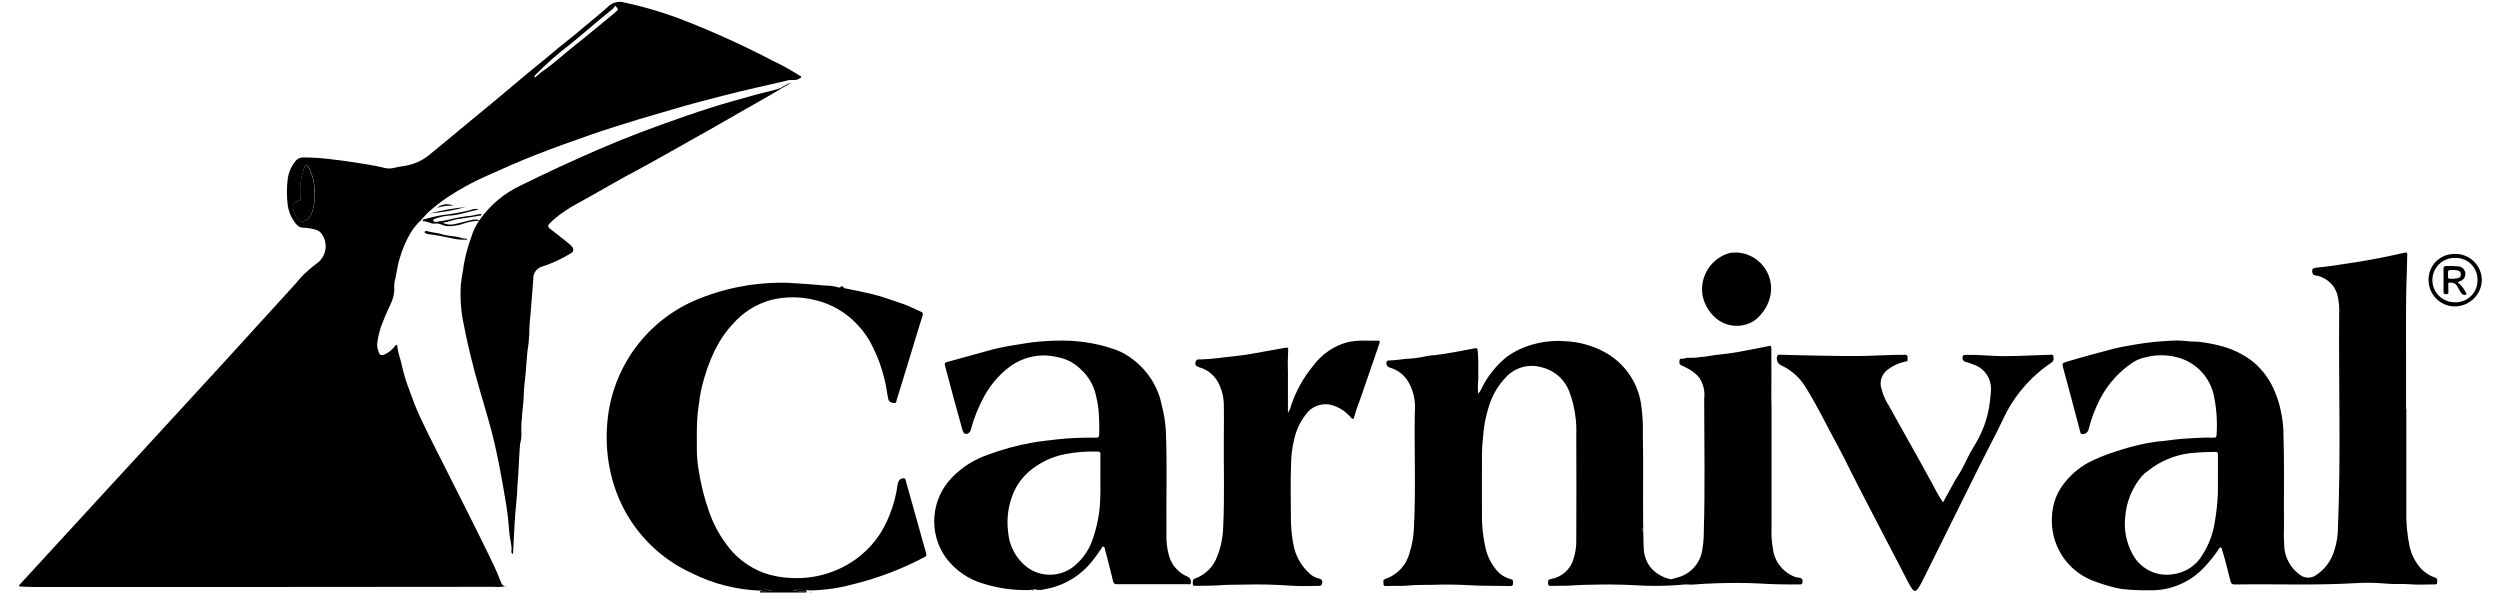<?xml version="1.0" encoding="UTF-8"?> <svg xmlns="http://www.w3.org/2000/svg" width="123" height="30" viewBox="0 0 123 30" fill="none"><path d="M37.464 29.061C36.26 29.026 35.078 28.726 34.003 28.183C32.64 27.554 31.512 26.509 30.781 25.199C30.452 24.605 30.208 23.968 30.054 23.308C29.874 22.538 29.811 21.745 29.868 20.957C29.947 19.639 30.386 18.368 31.138 17.283C31.89 16.198 32.926 15.341 34.133 14.806C35.598 14.171 37.185 13.867 38.781 13.915C39.398 13.952 40.015 13.992 40.631 14.051C40.843 14.051 41.053 14.081 41.257 14.141C41.272 14.148 41.289 14.15 41.305 14.146C41.322 14.143 41.337 14.135 41.348 14.123C41.409 14.055 41.458 14.072 41.506 14.142C41.554 14.212 41.642 14.193 41.706 14.21C42.106 14.295 42.506 14.371 42.906 14.468C43.44 14.598 43.95 14.792 44.47 14.968C44.759 15.068 45.023 15.213 45.301 15.332C45.401 15.373 45.426 15.413 45.389 15.532C45.18 16.183 44.989 16.839 44.789 17.493C44.569 18.214 44.35 18.934 44.124 19.653C44.102 19.721 44.11 19.853 43.981 19.832C43.852 19.811 43.729 19.776 43.7 19.621C43.676 19.493 43.648 19.364 43.632 19.234C43.514 18.494 43.287 17.775 42.957 17.103C42.761 16.681 42.496 16.295 42.173 15.961C41.62 15.368 40.903 14.952 40.114 14.767C39.404 14.586 38.661 14.581 37.949 14.753C37.211 14.954 36.55 15.369 36.049 15.947C35.797 16.217 35.576 16.513 35.388 16.831C35.081 17.363 34.841 17.931 34.673 18.523C34.566 18.864 34.484 19.212 34.429 19.566C34.39 19.894 34.329 20.219 34.307 20.551C34.272 21.111 34.284 21.67 34.287 22.229C34.294 22.544 34.325 22.857 34.38 23.168C34.485 23.843 34.652 24.507 34.88 25.152C35.07 25.71 35.343 26.238 35.69 26.716C36.149 27.378 36.796 27.886 37.548 28.176C37.986 28.333 38.446 28.42 38.912 28.435C40.038 28.502 41.154 28.184 42.077 27.535C42.841 26.993 43.426 26.235 43.758 25.359C43.96 24.867 44.097 24.351 44.164 23.824C44.172 23.759 44.195 23.696 44.232 23.642C44.258 23.605 44.293 23.576 44.334 23.557C44.374 23.538 44.419 23.531 44.464 23.535C44.564 23.535 44.553 23.615 44.57 23.671C44.903 24.861 45.236 26.05 45.57 27.24C45.592 27.319 45.587 27.356 45.511 27.396C44.367 28.004 43.151 28.464 41.891 28.766C41.225 28.942 40.54 29.037 39.851 29.048C39.79 29.048 39.731 29.039 39.67 29.035C39.444 29.014 39.216 29.014 38.99 29.035C39.153 29.077 39.321 29.096 39.49 29.092C39.536 29.092 39.609 29.063 39.615 29.154H37.529C37.529 29.064 37.601 29.086 37.649 29.086C37.764 29.083 37.879 29.064 37.989 29.03C37.814 29.045 37.633 28.966 37.463 29.064" fill="black"></path><path d="M39.617 29.148C39.611 29.057 39.538 29.089 39.492 29.086C39.324 29.09 39.155 29.071 38.992 29.029C39.218 29.008 39.446 29.008 39.672 29.029C39.618 29.077 39.717 29.102 39.689 29.146L39.617 29.148Z" fill="black"></path><path d="M37.465 29.061C37.634 28.961 37.815 29.041 37.991 29.027C37.881 29.061 37.766 29.08 37.651 29.083C37.603 29.083 37.533 29.059 37.531 29.151H37.463V29.072L37.465 29.061Z" fill="black"></path><path d="M37.464 29.071V29.151H37.395C37.353 29.067 37.431 29.089 37.464 29.071Z" fill="black"></path><path d="M39.88 29.148C39.872 29.131 39.88 29.117 39.897 29.117C39.914 29.117 39.921 29.131 39.914 29.148H39.88Z" fill="black"></path><path d="M24.948 28.829C24.728 28.878 24.501 28.892 24.275 28.871C20.821 28.876 17.367 28.879 13.912 28.879C11.006 28.879 8.099 28.879 5.192 28.879C4.021 28.879 2.85 28.879 1.678 28.879C1.462 28.879 1.247 28.867 1.032 28.859C1.002 28.859 0.964 28.873 0.948 28.83C0.932 28.787 0.957 28.777 0.982 28.749C2.348 27.265 3.711 25.781 5.073 24.295L6.761 22.459L10.124 18.799C11.016 17.827 11.909 16.857 12.793 15.874C13.118 15.513 13.455 15.164 13.775 14.799C14.119 14.408 14.488 14.04 14.818 13.635C15.05 13.395 15.3 13.175 15.566 12.975C15.685 12.895 15.785 12.792 15.862 12.671C15.938 12.551 15.989 12.416 16.011 12.275C16.033 12.135 16.025 11.991 15.989 11.853C15.952 11.715 15.888 11.586 15.799 11.475C15.737 11.397 15.654 11.34 15.559 11.311C15.347 11.244 15.125 11.207 14.902 11.202C14.836 11.198 14.772 11.179 14.714 11.148C14.656 11.116 14.605 11.072 14.566 11.019C14.325 10.729 14.179 10.373 14.145 9.999C14.108 9.633 14.108 9.264 14.145 8.899C14.175 8.541 14.311 8.202 14.537 7.924C14.585 7.864 14.646 7.817 14.716 7.786C14.786 7.755 14.861 7.741 14.937 7.745C15.394 7.748 15.85 7.779 16.303 7.836C16.863 7.904 17.423 7.98 17.979 8.075C18.291 8.129 18.605 8.181 18.914 8.26C19.071 8.299 19.234 8.299 19.39 8.26C19.625 8.192 19.866 8.187 20.103 8.124C20.443 8.045 20.762 7.896 21.039 7.686C21.467 7.346 21.882 6.993 22.302 6.645L24.602 4.745C25.289 4.175 25.962 3.589 26.661 3.032C27.035 2.732 27.391 2.411 27.772 2.117C28.134 1.837 28.481 1.539 28.832 1.246C29.209 0.932 29.592 0.624 29.955 0.294C30.056 0.204 30.178 0.141 30.309 0.111C30.441 0.081 30.578 0.084 30.707 0.121C31.752 0.344 32.776 0.654 33.768 1.048C35.218 1.619 36.636 2.266 38.017 2.987C38.47 3.202 38.91 3.446 39.332 3.716C39.366 3.738 39.427 3.744 39.414 3.804C39.406 3.846 39.354 3.844 39.326 3.865C39.153 3.99 38.951 3.907 38.766 3.952C37.733 4.202 36.692 4.417 35.666 4.685C34.83 4.903 33.992 5.111 33.166 5.361C32.584 5.537 31.995 5.694 31.414 5.874C30.614 6.122 29.814 6.365 29.029 6.641C28.137 6.953 27.247 7.271 26.367 7.615C25.567 7.929 24.772 8.279 23.987 8.635C23.303 8.932 22.645 9.289 22.022 9.702C21.693 9.924 21.379 10.168 21.082 10.433C20.939 10.563 20.819 10.733 20.682 10.86C20.519 11.016 20.374 11.191 20.249 11.38C19.992 11.793 19.795 12.242 19.666 12.712C19.539 13.098 19.512 13.506 19.406 13.897C19.391 14.032 19.388 14.169 19.399 14.305C19.381 14.534 19.319 14.759 19.215 14.965C19.047 15.315 18.894 15.673 18.757 16.038C18.662 16.318 18.595 16.606 18.557 16.9C18.551 17.057 18.581 17.214 18.647 17.358C18.69 17.478 18.786 17.502 18.919 17.439C19.125 17.347 19.304 17.204 19.437 17.023C19.455 16.999 19.466 16.955 19.508 16.967C19.55 16.979 19.545 17.013 19.549 17.047C19.586 17.387 19.722 17.705 19.785 18.039C19.877 18.437 19.997 18.828 20.146 19.209C20.282 19.601 20.432 19.993 20.605 20.375C20.937 21.108 21.305 21.822 21.667 22.541C22.474 24.155 23.299 25.759 24.088 27.383C24.288 27.791 24.482 28.205 24.642 28.632C24.699 28.784 24.783 28.871 24.96 28.832M15.48 9.562V9.411C15.483 9.041 15.402 8.676 15.243 8.343C15.208 8.257 15.155 8.143 15.066 8.143C14.977 8.143 14.973 8.266 14.945 8.343C14.793 8.786 14.74 9.258 14.791 9.724C14.801 9.854 14.758 9.868 14.662 9.891C14.622 9.895 14.582 9.908 14.547 9.929C14.512 9.95 14.482 9.979 14.46 10.013C14.437 10.047 14.422 10.085 14.415 10.126C14.409 10.166 14.412 10.207 14.423 10.247C14.45 10.427 14.519 10.598 14.623 10.747C14.661 10.808 14.72 10.854 14.789 10.875C14.858 10.896 14.933 10.891 14.998 10.861C15.076 10.825 15.147 10.774 15.205 10.712C15.263 10.649 15.309 10.575 15.338 10.495C15.453 10.196 15.501 9.876 15.478 9.557M30.265 0.279C30.222 0.367 30.156 0.442 30.073 0.497C29.873 0.665 29.665 0.826 29.461 0.997C28.996 1.385 28.542 1.787 28.069 2.165C27.46 2.626 26.886 3.131 26.351 3.677C26.321 3.71 26.263 3.734 26.308 3.816C26.456 3.716 26.572 3.586 26.716 3.49C27.26 3.118 27.736 2.662 28.256 2.257C28.936 1.724 29.596 1.157 30.266 0.612C30.439 0.464 30.439 0.466 30.265 0.279Z" fill="black"></path><path d="M118.392 20.126V25.083C118.373 25.696 118.429 26.31 118.558 26.91C118.654 27.316 118.853 27.691 119.137 27.998C119.326 28.191 119.56 28.337 119.817 28.422C119.953 28.472 119.907 28.581 119.906 28.673C119.905 28.765 119.821 28.753 119.758 28.753C119.358 28.753 118.958 28.778 118.565 28.746C118.172 28.714 117.792 28.753 117.409 28.715C116.877 28.666 116.342 28.66 115.809 28.695C113.862 28.807 111.915 28.724 109.968 28.757C109.828 28.757 109.768 28.721 109.737 28.582C109.607 28.073 109.487 27.562 109.329 27.058C109.314 27.012 109.324 26.951 109.266 26.939C109.208 26.927 109.176 26.992 109.147 27.039C108.95 27.332 108.73 27.608 108.488 27.865C108.138 28.256 107.704 28.564 107.22 28.767C106.736 28.971 106.213 29.064 105.688 29.04C105.248 29.047 104.807 29.026 104.37 28.977C103.939 28.893 103.517 28.774 103.106 28.621C102.432 28.394 101.853 27.947 101.464 27.352C101.075 26.756 100.898 26.047 100.962 25.339C100.992 24.82 101.167 24.32 101.468 23.897C101.811 23.415 102.261 23.02 102.783 22.741C103.156 22.554 103.542 22.395 103.939 22.265C104.498 22.069 105.071 21.913 105.653 21.799C105.938 21.747 106.226 21.709 106.515 21.687C106.803 21.653 107.096 21.608 107.388 21.587C107.899 21.554 108.408 21.519 108.923 21.533C109.016 21.533 109.055 21.504 109.054 21.413C109.105 20.719 109.051 20.021 108.895 19.343C108.779 18.91 108.549 18.516 108.228 18.203C107.907 17.891 107.507 17.671 107.071 17.568C106.591 17.449 106.09 17.449 105.61 17.568C105.384 17.61 105.168 17.691 104.97 17.807C104.165 18.334 103.534 19.089 103.158 19.975C102.992 20.346 102.858 20.731 102.758 21.126C102.741 21.196 102.7 21.258 102.642 21.3C102.583 21.342 102.512 21.362 102.44 21.356C102.388 21.356 102.372 21.338 102.357 21.283C102.072 20.2 101.786 19.117 101.491 18.036C101.453 17.9 101.491 17.856 101.616 17.818C102.4 17.581 103.189 17.365 103.981 17.161C104.389 17.056 104.811 16.992 105.229 16.922C105.704 16.846 106.182 16.796 106.662 16.772C106.997 16.743 107.335 16.749 107.669 16.79C107.852 16.817 108.039 16.797 108.227 16.821C108.606 16.867 108.981 16.941 109.349 17.043C109.904 17.196 110.423 17.46 110.874 17.818C111.353 18.225 111.722 18.746 111.947 19.333C112.068 19.623 112.159 19.924 112.219 20.233C112.288 20.551 112.33 20.876 112.343 21.202C112.395 22.77 112.361 24.338 112.371 25.902C112.359 26.215 112.362 26.529 112.382 26.843C112.391 27.122 112.464 27.396 112.596 27.643C112.727 27.89 112.914 28.104 113.141 28.268C113.244 28.353 113.371 28.405 113.504 28.417C113.638 28.429 113.772 28.401 113.889 28.336C114.359 28.049 114.704 27.596 114.854 27.066C114.969 26.71 115.027 26.339 115.026 25.966C115.175 22.466 115.058 18.966 115.087 15.466C115.106 15.143 115.076 14.819 114.999 14.505C114.949 14.323 114.861 14.155 114.74 14.011C114.619 13.867 114.469 13.751 114.299 13.67C114.179 13.609 114.051 13.569 113.918 13.551C113.787 13.533 113.764 13.451 113.76 13.33C113.756 13.209 113.837 13.186 113.925 13.175C114.168 13.144 114.414 13.123 114.657 13.089C115.065 13.031 115.473 12.97 115.881 12.905C116.697 12.776 117.513 12.615 118.323 12.429C118.423 12.407 118.439 12.454 118.436 12.535C118.429 12.807 118.426 13.086 118.416 13.361C118.343 15.22 118.39 17.079 118.378 18.938V20.128H118.384M109.122 23.448C109.122 23.09 109.122 22.732 109.122 22.374C109.122 22.269 109.098 22.231 108.986 22.234C108.558 22.235 108.13 22.258 107.705 22.302C106.968 22.399 106.272 22.695 105.691 23.157C105.576 23.234 105.471 23.326 105.378 23.429C104.894 24.002 104.607 24.715 104.558 25.464C104.496 26.057 104.608 26.655 104.882 27.186C105.06 27.564 105.357 27.873 105.728 28.065C106.099 28.257 106.524 28.321 106.935 28.248C107.226 28.21 107.504 28.107 107.749 27.945C107.994 27.784 108.199 27.569 108.349 27.317C108.663 26.832 108.872 26.287 108.961 25.717C109.046 25.248 109.099 24.775 109.119 24.3C109.128 24.014 109.119 23.727 109.119 23.441" fill="black"></path><path d="M80.814 26.088C80.867 26.122 80.849 26.176 80.85 26.224C80.861 26.516 80.856 26.808 80.879 27.099C80.908 27.372 81.005 27.633 81.162 27.859C81.405 28.173 81.749 28.394 82.136 28.485C82.249 28.525 82.361 28.453 82.472 28.427C82.807 28.354 83.11 28.179 83.34 27.926C83.571 27.674 83.716 27.355 83.757 27.016C83.804 26.741 83.827 26.464 83.826 26.186C83.894 23.996 83.847 21.805 83.847 19.615C83.892 19.254 83.807 18.89 83.609 18.587C83.443 18.386 83.236 18.223 83.001 18.111C82.937 18.073 82.87 18.04 82.802 18.011C82.636 17.951 82.602 17.883 82.632 17.721C82.641 17.685 82.662 17.643 82.689 17.65C82.834 17.681 82.96 17.582 83.109 17.606C83.288 17.612 83.468 17.6 83.645 17.568C83.983 17.555 84.308 17.462 84.645 17.437C85.037 17.398 85.427 17.34 85.812 17.262C86.227 17.189 86.638 17.104 87.05 17.022C87.126 17.007 87.15 17.033 87.15 17.105C87.15 17.942 87.159 18.78 87.15 19.616C87.15 19.737 87.159 19.858 87.159 19.979C87.159 22 87.163 24.022 87.159 26.044C87.146 26.359 87.169 26.674 87.227 26.985C87.261 27.305 87.387 27.609 87.589 27.86C87.791 28.11 88.061 28.298 88.367 28.401C88.408 28.41 88.45 28.415 88.493 28.416C88.659 28.432 88.725 28.53 88.671 28.688C88.641 28.776 88.567 28.751 88.504 28.753C87.847 28.764 87.192 28.744 86.537 28.707C85.882 28.67 85.198 28.677 84.531 28.694C84.109 28.705 83.688 28.731 83.267 28.762C83.138 28.771 83.013 28.748 82.886 28.757C82.245 28.817 81.6 28.838 80.957 28.819C80.186 28.777 79.418 28.743 78.644 28.761C78.252 28.771 77.861 28.768 77.472 28.798C77.082 28.828 76.713 28.814 76.335 28.825C76.251 28.825 76.162 28.834 76.165 28.707C76.165 28.607 76.144 28.516 76.305 28.488C76.568 28.444 76.813 28.326 77.011 28.148C77.209 27.97 77.352 27.738 77.422 27.482C77.518 27.179 77.562 26.863 77.553 26.547C77.561 24.839 77.561 23.131 77.553 21.424C77.583 20.699 77.47 19.976 77.221 19.295C77.112 18.992 76.929 18.721 76.689 18.508C76.449 18.294 76.159 18.143 75.846 18.071C75.537 17.981 75.209 17.979 74.899 18.065C74.589 18.151 74.309 18.322 74.091 18.558C73.711 18.954 73.428 19.433 73.264 19.958C73.117 20.406 73.022 20.87 72.98 21.34C72.948 21.698 72.912 22.055 72.912 22.415C72.912 23.467 72.906 24.515 72.912 25.571C72.925 26.023 72.981 26.473 73.079 26.915C73.152 27.286 73.31 27.635 73.541 27.935C73.728 28.215 74.014 28.416 74.341 28.496C74.463 28.519 74.442 28.62 74.442 28.708C74.442 28.796 74.4 28.834 74.305 28.832C73.606 28.818 72.912 28.832 72.218 28.789C71.632 28.754 71.049 28.756 70.466 28.774C70.103 28.785 69.737 28.764 69.377 28.803C68.987 28.844 68.597 28.813 68.207 28.832C68.138 28.832 68.061 28.826 68.07 28.732C68.079 28.638 68.007 28.532 68.153 28.485C68.447 28.387 68.712 28.217 68.922 27.99C69.132 27.762 69.28 27.485 69.353 27.185C69.479 26.796 69.55 26.392 69.564 25.985C69.665 24.085 69.576 22.185 69.609 20.278C69.66 19.762 69.55 19.244 69.294 18.794C69.098 18.458 68.782 18.208 68.41 18.094C68.359 18.088 68.312 18.065 68.275 18.029C68.239 17.992 68.216 17.945 68.21 17.894C68.201 17.809 68.228 17.735 68.322 17.735C68.606 17.735 68.885 17.681 69.166 17.658C69.517 17.644 69.865 17.597 70.207 17.517C70.339 17.492 70.472 17.477 70.606 17.472C71.24 17.394 71.862 17.272 72.487 17.15C72.695 17.109 72.688 17.115 72.71 17.332C72.751 17.771 72.722 18.211 72.733 18.65C72.708 18.887 72.704 19.127 72.724 19.366C72.781 19.312 72.827 19.248 72.859 19.178C73.159 18.543 73.6 17.984 74.147 17.546C74.532 17.273 74.962 17.07 75.418 16.946C75.922 16.803 76.447 16.749 76.969 16.785C77.665 16.809 78.346 16.995 78.957 17.329C79.418 17.581 79.817 17.933 80.124 18.361C80.43 18.788 80.637 19.279 80.728 19.798C80.809 20.315 80.843 20.838 80.828 21.362C80.859 22.847 80.828 24.331 80.843 25.815C80.843 25.883 80.874 25.959 80.806 26.015C80.8 26.029 80.796 26.044 80.796 26.06C80.796 26.076 80.8 26.091 80.806 26.106" fill="black"></path><path d="M50.779 28.993C50.75 29.04 50.702 29.03 50.66 29.03C49.905 29.052 49.151 28.951 48.429 28.73C47.668 28.522 46.998 28.064 46.529 27.43C46.108 26.834 45.912 26.109 45.974 25.383C46.036 24.657 46.353 23.976 46.869 23.461C47.351 22.973 47.939 22.603 48.587 22.38C49.296 22.114 50.027 21.913 50.772 21.78C51.189 21.7 51.611 21.673 52.031 21.615C52.659 21.548 53.29 21.521 53.921 21.535C54.046 21.535 54.079 21.487 54.082 21.368C54.091 20.94 54.078 20.513 54.041 20.087C54.011 19.864 53.969 19.643 53.914 19.426C53.804 18.949 53.551 18.516 53.19 18.186C52.894 17.883 52.516 17.674 52.102 17.586C51.846 17.522 51.582 17.488 51.318 17.486C50.674 17.499 50.052 17.729 49.554 18.138C49.084 18.52 48.694 18.992 48.407 19.527C48.139 20.022 47.928 20.547 47.779 21.091C47.77 21.155 47.744 21.216 47.703 21.267C47.544 21.414 47.411 21.367 47.353 21.156C47.217 20.646 47.069 20.136 46.931 19.629C46.781 19.075 46.637 18.52 46.488 17.965C46.464 17.875 46.504 17.836 46.588 17.813C47.255 17.631 47.919 17.448 48.58 17.263C48.969 17.152 49.365 17.066 49.764 17.003C50.228 16.931 50.69 16.84 51.164 16.803C51.652 16.761 52.141 16.748 52.63 16.764C53.116 16.789 53.599 16.856 54.074 16.964C54.356 17.027 54.627 17.121 54.901 17.21C55.219 17.329 55.516 17.5 55.78 17.715C56.496 18.27 56.988 19.066 57.163 19.956C57.274 20.381 57.341 20.817 57.363 21.256C57.427 22.912 57.373 24.568 57.389 26.221C57.371 26.604 57.415 26.987 57.518 27.357C57.586 27.587 57.705 27.799 57.867 27.977C58.029 28.155 58.229 28.293 58.452 28.383C58.51 28.414 58.554 28.465 58.578 28.527C58.601 28.588 58.602 28.655 58.581 28.718C58.548 28.769 58.49 28.742 58.445 28.743H54.945C54.925 28.746 54.904 28.746 54.885 28.741C54.865 28.737 54.846 28.728 54.83 28.716C54.813 28.704 54.799 28.689 54.788 28.672C54.778 28.654 54.771 28.635 54.768 28.615C54.663 28.184 54.557 27.753 54.444 27.323C54.41 27.218 54.38 27.111 54.357 27.003C54.351 26.968 54.347 26.896 54.283 26.891C54.219 26.886 54.215 26.943 54.193 26.977C54.034 27.195 53.893 27.424 53.717 27.63C53.137 28.351 52.313 28.835 51.4 28.99C51.227 29.043 51.041 29.04 50.87 28.981C50.856 28.973 50.84 28.969 50.824 28.969C50.807 28.969 50.791 28.973 50.777 28.981M54.14 23.381V22.356C54.14 22.276 54.14 22.22 54.029 22.22C53.486 22.197 52.943 22.238 52.41 22.342C51.753 22.467 51.14 22.762 50.631 23.196C50.288 23.494 50.018 23.869 49.845 24.29C49.602 24.885 49.517 25.534 49.599 26.173C49.624 26.51 49.719 26.838 49.878 27.136C50.038 27.434 50.258 27.695 50.525 27.903C50.852 28.146 51.248 28.277 51.655 28.277C52.062 28.277 52.459 28.146 52.785 27.903C53.197 27.585 53.515 27.162 53.705 26.679C53.989 25.931 54.135 25.138 54.135 24.339C54.152 24.021 54.135 23.7 54.135 23.381" fill="black"></path><path d="M23.591 10.829C24.109 10.089 24.812 9.499 25.631 9.118C26.867 8.509 28.116 7.93 29.38 7.381C30.09 7.072 30.808 6.781 31.53 6.506C33.03 5.946 34.53 5.406 36.064 4.972C36.726 4.784 37.388 4.597 38.059 4.441C38.186 4.411 38.309 4.361 38.434 4.32L38.462 4.342C37.805 4.742 37.124 5.11 36.457 5.498C35.59 5.999 34.719 6.494 33.843 6.983C32.997 7.454 32.16 7.942 31.304 8.396C30.529 8.804 29.772 9.251 29.004 9.681C28.582 9.919 28.146 10.137 27.748 10.414C27.497 10.582 27.263 10.773 27.048 10.985C26.948 11.085 26.936 11.163 27.068 11.261C27.381 11.494 27.68 11.741 27.986 11.985C28.051 12.034 28.11 12.092 28.161 12.158C28.18 12.18 28.194 12.207 28.201 12.236C28.208 12.265 28.209 12.296 28.202 12.325C28.195 12.354 28.182 12.381 28.163 12.404C28.144 12.427 28.12 12.445 28.093 12.458C27.645 12.735 27.166 12.956 26.665 13.118C26.533 13.157 26.419 13.24 26.341 13.354C26.263 13.467 26.227 13.604 26.238 13.741C26.199 14.241 26.157 14.749 26.118 15.253C26.088 15.645 26.034 16.036 26.041 16.432C26.028 16.721 25.998 17.008 25.95 17.294C25.932 17.457 25.917 17.619 25.907 17.782C25.887 18.15 25.845 18.515 25.807 18.882C25.791 19.044 25.774 19.208 25.772 19.37C25.772 19.763 25.696 20.149 25.68 20.538C25.647 20.829 25.639 21.123 25.656 21.416C25.654 21.548 25.634 21.68 25.596 21.808C25.572 21.989 25.558 22.172 25.554 22.355C25.519 22.769 25.519 23.186 25.48 23.6C25.448 23.94 25.451 24.28 25.412 24.614C25.32 25.468 25.291 26.326 25.245 27.184C25.241 27.209 25.237 27.235 25.231 27.26C25.12 27.206 25.168 27.097 25.169 27.044C25.175 26.765 25.079 26.5 25.06 26.228C25.027 25.762 24.981 25.297 24.906 24.836C24.798 24.176 24.684 23.517 24.556 22.864C24.404 22.086 24.223 21.315 24.002 20.552C23.708 19.543 23.402 18.539 23.156 17.517C23.039 17.023 22.922 16.529 22.83 16.029C22.677 15.351 22.626 14.654 22.678 13.961C22.715 13.626 22.788 13.294 22.83 12.961C22.912 12.522 23.031 12.091 23.185 11.673C23.27 11.385 23.399 11.113 23.567 10.865C23.589 10.865 23.6 10.855 23.59 10.832" fill="black"></path><path d="M63.362 20.314C63.446 20.196 63.503 20.063 63.531 19.922C63.774 19.214 64.142 18.557 64.619 17.982C65.031 17.428 65.614 17.027 66.278 16.841C66.574 16.775 66.876 16.748 67.178 16.759C67.371 16.759 67.565 16.766 67.757 16.759C67.909 16.752 67.898 16.816 67.857 16.926C67.556 17.796 67.256 18.668 66.957 19.54C66.846 19.867 66.708 20.185 66.626 20.523C66.6 20.623 66.568 20.643 66.479 20.558C66.225 20.249 65.882 20.027 65.496 19.92C65.3 19.873 65.094 19.877 64.9 19.932C64.705 19.986 64.527 20.088 64.382 20.23C64.013 20.64 63.762 21.145 63.658 21.688C63.573 22.043 63.527 22.406 63.522 22.772C63.485 23.678 63.51 24.584 63.513 25.493C63.511 25.912 63.55 26.33 63.628 26.742C63.713 27.284 63.974 27.783 64.371 28.161C64.51 28.312 64.691 28.419 64.891 28.466C64.918 28.467 64.945 28.475 64.968 28.488C64.992 28.502 65.012 28.52 65.027 28.542C65.042 28.565 65.052 28.59 65.056 28.617C65.06 28.644 65.058 28.671 65.049 28.697C65.025 28.824 64.949 28.827 64.849 28.826C64.418 28.826 63.985 28.849 63.557 28.818C62.788 28.764 62.018 28.741 61.248 28.762C60.819 28.773 60.388 28.762 59.96 28.797C59.586 28.825 59.212 28.813 58.84 28.823C58.772 28.823 58.684 28.841 58.686 28.723C58.688 28.605 58.662 28.511 58.795 28.464C59.047 28.373 59.276 28.228 59.465 28.039C59.654 27.85 59.799 27.621 59.889 27.37C60.065 26.925 60.163 26.453 60.178 25.976C60.259 24.404 60.194 22.829 60.213 21.256C60.219 20.832 60.221 20.408 60.213 19.983C60.218 19.592 60.129 19.206 59.956 18.857C59.861 18.667 59.727 18.499 59.563 18.363C59.399 18.228 59.209 18.128 59.004 18.071C58.825 18.017 58.785 17.945 58.826 17.799C58.867 17.653 58.993 17.685 59.07 17.684C59.476 17.669 59.88 17.632 60.281 17.574C60.7 17.522 61.122 17.492 61.539 17.414C62.096 17.314 62.654 17.214 63.213 17.114C63.33 17.094 63.397 17.078 63.377 17.267C63.355 17.618 63.351 17.971 63.366 18.323V20.316" fill="black"></path><path d="M93.774 17.459C93.91 17.508 93.83 17.627 93.85 17.71C93.87 17.793 93.77 17.778 93.719 17.794C93.422 17.859 93.142 17.987 92.899 18.169C92.74 18.276 92.622 18.434 92.564 18.617C92.507 18.8 92.513 18.997 92.583 19.176C92.653 19.449 92.768 19.708 92.923 19.944C93.518 21.005 94.111 22.067 94.703 23.131C94.932 23.544 95.151 23.963 95.379 24.376C95.441 24.488 95.515 24.592 95.597 24.716C95.775 24.392 95.948 24.087 96.112 23.777C96.248 23.527 96.412 23.301 96.543 23.051C96.674 22.801 96.785 22.559 96.913 22.316C97.092 21.976 97.321 21.663 97.465 21.316C97.687 20.838 97.833 20.328 97.896 19.805C97.913 19.605 97.951 19.397 97.955 19.193C97.969 18.927 97.899 18.664 97.754 18.441C97.609 18.219 97.397 18.048 97.148 17.954C97.012 17.897 96.868 17.854 96.727 17.809C96.699 17.805 96.672 17.796 96.648 17.782C96.615 17.761 96.588 17.731 96.571 17.696C96.555 17.66 96.549 17.62 96.555 17.582C96.569 17.439 96.677 17.46 96.765 17.458C97.372 17.447 97.974 17.521 98.582 17.523C99.33 17.523 100.082 17.473 100.826 17.459C100.899 17.459 101.012 17.411 101.026 17.527C101.04 17.643 101.067 17.749 100.938 17.834C99.894 18.534 99.063 19.509 98.538 20.652C98.177 21.4 97.79 22.131 97.417 22.874C96.474 24.768 95.534 26.663 94.595 28.559C94.524 28.714 94.437 28.861 94.334 28.998C94.254 29.098 94.182 29.091 94.103 29.003C94.023 28.905 93.956 28.797 93.903 28.683C93.362 27.645 92.822 26.607 92.283 25.569C91.852 24.737 91.415 23.907 90.997 23.069C90.832 22.74 90.673 22.404 90.497 22.085C89.927 21.048 89.424 19.977 88.788 18.972C88.504 18.535 88.101 18.189 87.628 17.972C87.546 17.934 87.481 17.866 87.446 17.782C87.411 17.699 87.409 17.605 87.44 17.52C87.464 17.437 87.526 17.452 87.586 17.452C88.221 17.468 88.854 17.489 89.486 17.498C90.266 17.509 91.046 17.529 91.825 17.509C92.469 17.493 93.112 17.451 93.757 17.457L93.764 17.466L93.774 17.459Z" fill="black"></path><path d="M85.467 12.424C85.711 12.438 85.95 12.502 86.169 12.613C86.387 12.724 86.58 12.879 86.736 13.069C86.891 13.258 87.006 13.477 87.072 13.713C87.139 13.949 87.156 14.196 87.122 14.439C87.04 14.958 86.763 15.426 86.349 15.75C86.091 15.928 85.787 16.025 85.474 16.031C85.161 16.036 84.853 15.949 84.59 15.78C84.374 15.635 84.19 15.448 84.048 15.231C83.906 15.014 83.808 14.771 83.762 14.516C83.692 14.063 83.793 13.6 84.044 13.217C84.295 12.834 84.679 12.557 85.122 12.441C85.237 12.429 85.352 12.424 85.468 12.425" fill="black"></path><path d="M120.807 12.491C120.978 12.491 121.147 12.524 121.305 12.59C121.463 12.656 121.607 12.752 121.728 12.874C121.849 12.995 121.944 13.139 122.009 13.297C122.074 13.456 122.107 13.625 122.107 13.797C122.1 13.973 122.057 14.146 121.983 14.307C121.908 14.467 121.801 14.61 121.671 14.729C121.54 14.848 121.386 14.939 121.22 14.999C121.053 15.058 120.876 15.083 120.7 15.074C120.37 15.052 120.061 14.905 119.835 14.664C119.609 14.423 119.484 14.104 119.485 13.774C119.481 13.602 119.513 13.432 119.579 13.274C119.677 13.033 119.849 12.829 120.069 12.69C120.289 12.55 120.547 12.483 120.807 12.498V12.491ZM121.894 13.783C121.897 13.636 121.871 13.491 121.816 13.356C121.761 13.22 121.679 13.097 121.575 12.995C121.471 12.892 121.347 12.812 121.21 12.76C121.074 12.707 120.929 12.683 120.783 12.69C120.494 12.684 120.214 12.794 120.006 12.995C119.798 13.196 119.678 13.471 119.673 13.76C119.668 14.049 119.778 14.329 119.979 14.537C120.179 14.745 120.455 14.864 120.744 14.87C120.892 14.88 121.041 14.86 121.181 14.809C121.321 14.759 121.449 14.681 121.558 14.579C121.666 14.476 121.752 14.353 121.81 14.216C121.868 14.079 121.896 13.931 121.894 13.783Z" fill="black"></path><path d="M23.59 10.827C23.6 10.85 23.59 10.859 23.567 10.86C23.325 10.867 23.085 10.909 22.855 10.985C22.591 11.086 22.31 11.134 22.028 11.126C21.94 11.123 21.853 11.105 21.772 11.071C21.654 11.009 21.52 10.983 21.387 10.999C21.187 11.029 21.024 10.867 20.826 10.885C20.819 10.882 20.812 10.878 20.806 10.873C20.801 10.867 20.797 10.86 20.795 10.853C20.795 10.812 20.831 10.799 20.863 10.792C21.167 10.701 21.477 10.63 21.791 10.58C22.263 10.528 22.731 10.441 23.191 10.321C23.247 10.295 23.308 10.28 23.37 10.278C23.432 10.277 23.494 10.287 23.552 10.31C23.116 10.389 22.699 10.546 22.26 10.598C21.979 10.605 21.701 10.656 21.436 10.75C21.39 10.771 21.31 10.774 21.321 10.85C21.332 10.926 21.414 10.927 21.469 10.918C21.721 10.876 21.976 10.838 22.222 10.773C22.523 10.702 22.828 10.651 23.135 10.621C23.295 10.601 23.447 10.553 23.606 10.531C23.64 10.531 23.68 10.517 23.687 10.56C23.694 10.603 23.648 10.603 23.619 10.608C23.261 10.666 22.903 10.73 22.543 10.776C22.28 10.809 22.043 10.941 21.769 10.952C21.945 11.046 22.148 11.074 22.343 11.032C22.615 10.973 22.887 10.899 23.164 10.832C23.307 10.79 23.458 10.79 23.601 10.832" fill="black"></path><path d="M22.981 11.789C22.748 11.803 22.515 11.786 22.287 11.737C21.899 11.651 21.509 11.572 21.114 11.524C21.025 11.513 20.88 11.487 20.896 11.407C20.912 11.327 21.046 11.378 21.123 11.399C21.323 11.452 21.531 11.457 21.717 11.519C22.057 11.631 22.417 11.6 22.743 11.719C22.821 11.737 22.902 11.745 22.983 11.743V11.784" fill="black"></path><path d="M22.913 10.187C22.339 10.345 21.75 10.448 21.156 10.497C21.733 10.348 22.32 10.244 22.913 10.187Z" fill="black"></path><path d="M21.496 10.23C21.607 10.135 21.744 10.075 21.888 10.055C22.033 10.036 22.18 10.059 22.312 10.121C22.035 10.101 21.758 10.138 21.496 10.23Z" fill="black"></path><path d="M38.462 4.342L38.43 4.32C38.59 4.207 38.767 4.12 38.954 4.062L38.462 4.342Z" fill="black"></path><path d="M80.813 26.087C80.806 26.072 80.803 26.057 80.803 26.041C80.803 26.025 80.806 26.01 80.813 25.996C80.869 25.98 80.854 26.025 80.855 26.05C80.856 26.075 80.855 26.104 80.813 26.087Z" fill="black"></path><path d="M50.778 28.993C50.792 28.985 50.808 28.981 50.825 28.981C50.841 28.981 50.857 28.985 50.871 28.993C50.889 29.05 50.84 29.034 50.817 29.038C50.794 29.042 50.761 29.038 50.778 28.996" fill="black"></path><path d="M93.771 17.458L93.763 17.466L93.756 17.457L93.764 17.451L93.771 17.458Z" fill="black"></path><path d="M15.471 9.56C15.493 9.879 15.445 10.199 15.331 10.498C15.301 10.578 15.255 10.652 15.197 10.715C15.139 10.777 15.069 10.828 14.991 10.864C14.925 10.894 14.851 10.899 14.781 10.878C14.712 10.857 14.653 10.811 14.616 10.75C14.511 10.601 14.442 10.43 14.416 10.25C14.404 10.21 14.401 10.169 14.408 10.129C14.414 10.088 14.429 10.05 14.452 10.016C14.475 9.982 14.505 9.953 14.54 9.932C14.575 9.911 14.614 9.898 14.655 9.894C14.755 9.872 14.794 9.857 14.784 9.727C14.732 9.261 14.785 8.79 14.938 8.347C14.967 8.271 14.985 8.147 15.059 8.147C15.133 8.147 15.2 8.257 15.235 8.347C15.393 8.68 15.474 9.045 15.472 9.415V9.563" fill="black"></path><path d="M120.553 13.902C120.485 13.895 120.453 13.91 120.453 13.99C120.462 14.105 120.453 14.221 120.462 14.336C120.468 14.426 120.456 14.477 120.343 14.477C120.23 14.477 120.22 14.425 120.221 14.337C120.221 13.968 120.228 13.6 120.221 13.232C120.221 13.132 120.247 13.082 120.356 13.087C120.549 13.079 120.742 13.085 120.934 13.103C121.024 13.105 121.111 13.141 121.177 13.203C121.243 13.264 121.285 13.347 121.295 13.437C121.305 13.526 121.282 13.617 121.231 13.691C121.179 13.764 121.102 13.817 121.015 13.839C120.986 13.852 120.96 13.87 120.92 13.892C121.088 14.027 121.225 14.198 121.32 14.392C121.335 14.419 121.364 14.448 121.344 14.482C121.324 14.516 121.276 14.508 121.244 14.508C121.208 14.506 121.173 14.495 121.144 14.475C121.114 14.454 121.089 14.427 121.074 14.394C121.022 14.31 120.974 14.226 120.925 14.138C120.896 14.062 120.843 13.999 120.774 13.957C120.706 13.915 120.625 13.897 120.545 13.907L120.553 13.902ZM120.674 13.284C120.44 13.284 120.44 13.284 120.44 13.515V13.615C120.44 13.683 120.469 13.72 120.54 13.715C120.671 13.721 120.803 13.711 120.932 13.686C120.975 13.678 121.014 13.655 121.041 13.621C121.062 13.584 121.074 13.541 121.074 13.499C121.074 13.456 121.062 13.414 121.041 13.377C121.014 13.342 120.976 13.318 120.933 13.31C120.848 13.289 120.761 13.28 120.674 13.284Z" fill="black"></path></svg> 